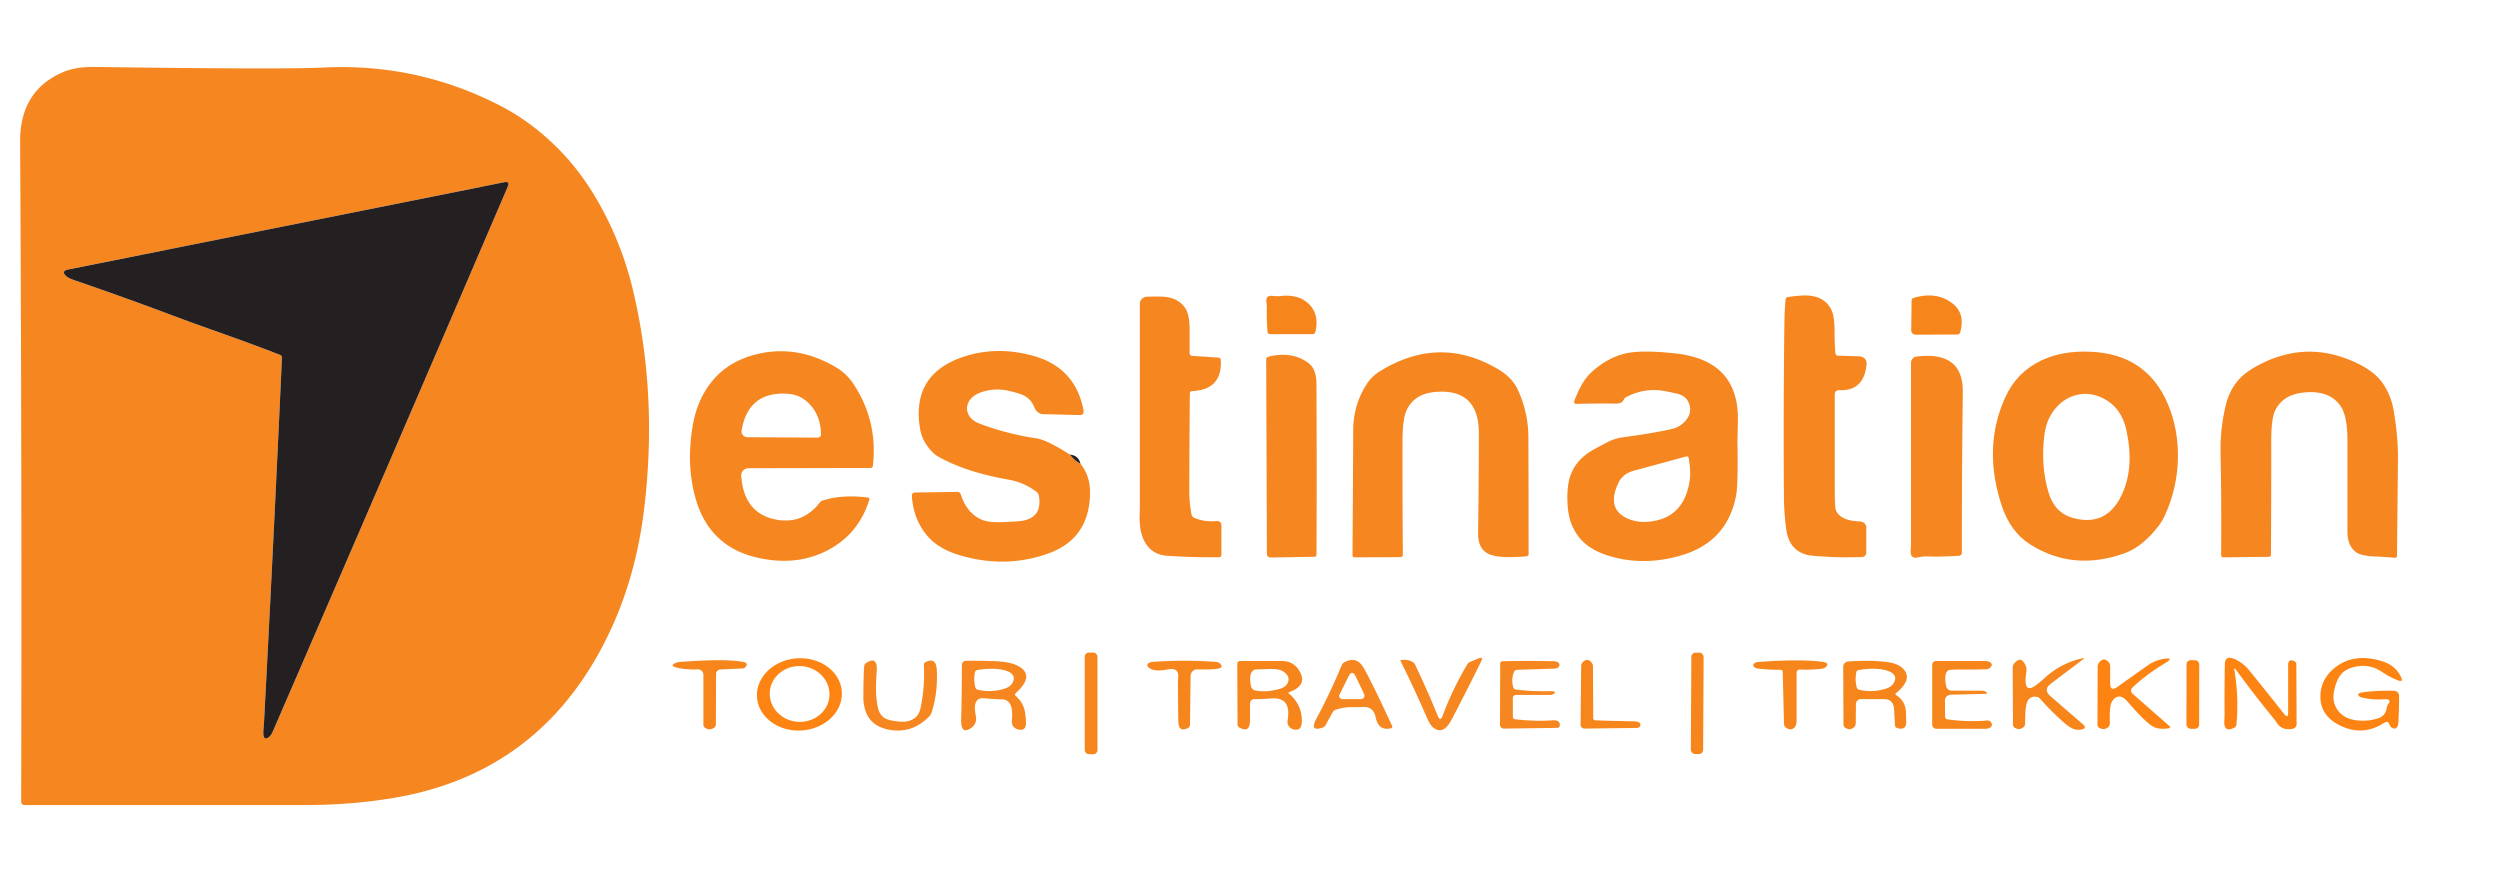 <svg xmlns="http://www.w3.org/2000/svg" viewBox="0 0 590 208"><path fill="rgb(246,134,32)" fill-opacity="1.000" d="M 126.12 30.11 Q 134.72 36.82 140.32 46.19 Q 146.62 56.71 149.43 68.66 Q 155.27 93.41 152.00 120.25 Q 149.74 138.82 141.50 153.83 Q 125.69 182.66 93.25 188.25 Q 83.07 190.00 71.50 190.00 Q 39.00 190.00 5.77 190.00 A 0.77 0.77 -90.0 0 1 5.00 189.23 Q 5.18 110.87 4.75 33.50 Q 4.68 21.22 15.16 16.91 Q 18.02 15.74 22.53 15.80 Q 66.55 16.42 76.31 15.94 Q 98.38 14.85 117.91 24.87 Q 122.27 27.11 126.12 30.11 Z M 53.35 79.02 Q 59.76 81.29 66.09 83.75 A 0.72 0.70 12.5 0 1 66.54 84.43 Q 64.58 127.62 62.29 170.80 Q 62.28 170.93 62.17 172.20 Q 61.94 174.94 63.32 174.06 Q 63.93 173.67 64.36 172.68 Q 92.18 108.52 119.83 44.06 Q 120.41 42.72 118.97 43.01 L 16.17 63.59 Q 14.23 63.98 15.74 65.26 Q 16.23 65.68 17.69 66.18 Q 29.20 70.12 40.59 74.40 Q 45.70 76.32 53.35 79.02 Z"></path><path fill="rgb(36,31,32)" fill-opacity="1.000" d="M 40.59 74.40 Q 29.20 70.12 17.69 66.18 Q 16.23 65.68 15.74 65.26 Q 14.23 63.98 16.17 63.59 L 118.97 43.01 Q 120.41 42.72 119.83 44.06 Q 92.18 108.52 64.36 172.68 Q 63.93 173.67 63.32 174.06 Q 61.94 174.94 62.17 172.20 Q 62.28 170.93 62.29 170.80 Q 64.58 127.62 66.54 84.43 A 0.72 0.70 12.5 0 0 66.09 83.75 Q 59.76 81.29 53.35 79.02 Q 45.70 76.32 40.59 74.40 Z"></path><path fill="rgb(246,134,32)" fill-opacity="1.000" d="M 280.81 92.82 Q 280.70 104.28 280.67 115.75 Q 280.66 118.63 281.21 121.45 A 1.01 0.98 -83.7 0 0 281.76 122.16 Q 284.15 123.25 287.19 122.96 A 0.97 0.96 -2.7 0 1 288.25 123.92 L 288.25 130.97 A 0.53 0.53 -0.6 0 1 287.73 131.50 Q 281.50 131.57 275.51 131.17 Q 271.74 130.92 270.06 127.69 Q 268.86 125.36 268.95 121.74 Q 269.00 119.89 269.00 119.75 Q 269.00 96.35 269.00 71.72 A 1.68 1.67 88.6 0 1 270.59 70.04 Q 272.15 69.95 274.25 70.01 Q 277.84 70.12 279.60 72.54 Q 280.75 74.13 280.75 77.73 Q 280.75 80.51 280.75 83.33 A 0.69 0.67 1.8 0 0 281.40 84.00 L 287.56 84.39 A 0.57 0.57 89.7 0 1 288.10 84.93 Q 288.51 92.01 281.31 92.30 A 0.52 0.52 -1.1 0 0 280.81 92.82 Z"></path><path fill="rgb(246,134,28)" fill-opacity="1.000" d="M 308.56 71.44 Q 311.45 73.90 310.43 78.33 A 0.67 0.63 -83.1 0 1 309.81 78.85 L 299.69 78.85 A 0.59 0.55 87.1 0 1 299.14 78.31 Q 298.90 75.38 298.98 72.44 Q 298.98 72.35 298.86 71.07 Q 298.73 69.65 300.39 69.83 Q 301.47 69.95 302.11 69.87 Q 306.17 69.39 308.56 71.44 Z"></path><path fill="rgb(246,134,32)" fill-opacity="1.000" d="M 421.12 76.19 Q 421.15 73.42 421.39 70.68 A 0.66 0.65 -1.7 0 1 421.94 70.10 Q 423.58 69.85 425.24 69.75 Q 430.99 69.43 432.52 73.94 Q 432.95 75.21 432.96 78.60 Q 432.96 80.96 433.15 83.31 A 0.67 0.53 88.6 0 0 433.67 83.93 L 438.74 84.09 A 1.83 1.52 2.9 0 1 440.52 85.73 Q 440.05 92.36 433.98 92.08 A 0.94 0.94 1.2 0 0 433.00 93.02 Q 433.00 104.61 433.00 115.41 Q 433.00 119.85 433.32 120.54 Q 434.44 122.90 438.93 123.06 A 1.58 1.40 1.4 0 1 440.45 124.48 L 440.44 130.48 A 1.01 0.97 -0.9 0 1 439.46 131.45 Q 435.97 131.59 432.97 131.47 Q 427.72 131.26 426.53 130.96 Q 422.50 129.95 421.66 125.57 Q 421.39 124.20 421.16 121.06 Q 421.02 119.23 421.00 116.50 Q 420.86 96.34 421.12 76.19 Z"></path><path fill="rgb(246,134,28)" fill-opacity="1.000" d="M 460.56 71.44 Q 463.92 73.88 462.59 78.46 A 0.69 0.68 7.8 0 1 461.93 78.95 L 452.11 78.99 A 1.06 1.02 0.3 0 1 451.05 77.96 L 451.14 70.94 A 0.73 0.68 -8.2 0 1 451.66 70.29 Q 456.86 68.75 460.56 71.44 Z"></path><path fill="rgb(246,134,32)" fill-opacity="1.000" d="M 183.56 122.69 Q 189.53 123.64 193.45 118.64 A 1.74 1.57 -77.2 0 1 194.23 118.09 Q 198.79 116.67 204.82 117.41 A 0.42 0.42 -77.6 0 1 205.17 117.96 Q 202.54 126.18 195.19 129.94 Q 187.62 133.80 178.21 131.48 Q 171.84 129.91 168.02 125.30 Q 164.77 121.37 163.51 114.94 Q 162.20 108.23 163.44 100.69 Q 164.55 93.93 168.52 89.42 Q 172.34 85.09 178.68 83.57 Q 188.21 81.29 197.31 86.69 Q 199.80 88.17 201.40 90.59 Q 207.21 99.37 206.00 109.95 A 0.56 0.56 3.4 0 1 205.44 110.44 L 176.62 110.50 A 1.69 1.69 -1.9 0 0 174.93 112.30 Q 175.57 121.41 183.56 122.69 Z M 190.59 94.91 Q 188.65 93.13 186.00 92.94 Q 176.61 92.26 175.02 101.58 A 1.39 1.36 5.1 0 0 176.39 103.18 L 192.99 103.28 A 0.76 0.74 -0.4 0 0 193.76 102.52 Q 193.67 97.73 190.59 94.91 Z"></path><path fill="rgb(246,134,32)" fill-opacity="1.000" d="M 252.50 107.29 Q 253.51 108.66 255.00 109.46 Q 257.39 112.42 257.25 116.75 Q 256.92 127.14 247.56 130.56 Q 237.37 134.29 226.40 131.00 Q 221.29 129.47 218.70 126.29 Q 215.50 122.37 215.20 116.93 A 0.69 0.66 -2.0 0 1 215.88 116.23 L 225.94 116.09 A 0.83 0.75 -8.2 0 1 226.71 116.61 Q 228.25 121.35 231.98 122.76 Q 233.40 123.29 236.07 123.23 Q 238.16 123.18 240.23 123.03 Q 246.18 122.60 245.16 116.93 A 1.33 1.33 -75.9 0 0 244.68 116.13 Q 241.74 113.85 238.01 113.19 Q 227.75 111.39 221.31 107.69 Q 219.89 106.87 218.51 104.75 Q 217.44 103.10 217.11 101.03 Q 215.03 88.10 227.81 84.06 Q 235.37 81.68 243.72 83.94 Q 253.83 86.68 255.74 96.96 A 0.85 0.80 85.3 0 1 254.94 97.96 L 246.18 97.74 A 2.41 2.17 79.0 0 1 244.15 96.21 Q 243.35 94.17 241.53 93.29 Q 240.46 92.77 237.96 92.22 Q 234.77 91.51 231.69 92.53 Q 229.39 93.29 228.58 94.92 Q 227.75 96.58 228.80 98.24 Q 229.51 99.34 231.27 100.01 Q 237.72 102.44 244.56 103.44 Q 247.04 103.80 252.50 107.29 Z"></path><path fill="rgb(246,134,32)" fill-opacity="1.000" d="M 322.64 90.51 Q 323.79 88.77 325.57 87.67 Q 339.58 78.96 353.44 87.06 Q 356.85 89.06 358.18 91.92 Q 360.68 97.27 360.70 103.25 Q 360.75 117.00 360.75 130.76 A 0.53 0.53 -2.3 0 1 360.26 131.29 Q 354.28 131.80 351.81 130.94 Q 348.77 129.88 348.83 125.75 Q 349.00 114.00 349.01 102.25 Q 349.02 91.65 338.75 92.50 Q 333.71 92.92 331.91 96.91 Q 331.00 98.92 330.99 104.22 Q 330.97 117.39 331.07 130.95 A 0.56 0.53 -0.0 0 1 330.51 131.48 L 319.70 131.54 A 0.51 0.47 0.5 0 1 319.19 131.06 Q 319.30 116.09 319.36 101.50 Q 319.39 95.42 322.64 90.51 Z"></path><path fill="rgb(246,134,32)" fill-opacity="1.000" d="M 376.01 87.46 Q 380.02 83.99 384.50 83.25 Q 388.31 82.62 395.48 83.42 Q 410.47 85.09 410.14 99.42 Q 410.04 104.00 410.04 104.09 Q 410.21 114.23 409.75 116.75 Q 407.74 127.83 396.81 131.06 Q 387.73 133.75 379.36 131.07 Q 374.55 129.53 372.30 126.32 Q 370.50 123.76 370.09 120.54 Q 369.69 117.38 370.09 114.47 Q 370.84 109.02 376.06 106.12 Q 377.75 105.18 379.47 104.30 Q 381.12 103.45 383.09 103.19 Q 389.96 102.28 394.50 101.25 Q 396.62 100.77 397.94 99.11 Q 399.28 97.42 398.71 95.51 Q 398.17 93.69 396.32 93.06 Q 395.83 92.89 393.20 92.35 Q 388.25 91.34 383.69 93.76 A 1.47 0.53 -71.5 0 0 383.12 94.48 Q 382.72 95.27 381.25 95.25 Q 376.65 95.20 371.95 95.32 A 0.46 0.46 -80.4 0 1 371.51 94.70 Q 372.27 92.62 373.31 90.76 Q 374.37 88.87 376.01 87.46 Z M 381.91 114.03 Q 379.24 119.76 383.54 122.09 Q 386.42 123.64 390.26 122.97 Q 397.47 121.72 398.75 113.50 Q 399.09 111.34 398.53 108.06 A 0.45 0.44 -13.5 0 0 397.96 107.72 L 385.51 111.11 Q 382.95 111.81 381.91 114.03 Z"></path><path fill="rgb(246,134,32)" fill-opacity="1.000" d="M 509.40 124.15 Q 505.66 129.01 501.54 130.51 Q 489.32 134.97 479.06 128.44 Q 474.43 125.48 472.40 119.32 Q 467.86 105.59 473.25 93.75 Q 475.97 87.76 481.88 85.01 Q 486.81 82.71 493.40 83.01 Q 506.46 83.58 511.49 95.06 Q 514.13 101.11 513.99 108.23 Q 513.84 115.21 510.92 121.62 Q 510.31 122.97 509.40 124.15 Z M 485.23 96.22 Q 482.99 98.76 482.50 102.50 Q 481.56 109.66 483.40 116.07 Q 484.83 121.04 489.25 122.25 Q 497.15 124.40 500.75 116.75 Q 503.77 110.33 501.82 101.48 Q 500.64 96.11 496.29 93.97 Q 493.47 92.58 490.56 93.11 Q 487.46 93.68 485.23 96.22 Z"></path><path fill="rgb(246,134,32)" fill-opacity="1.000" d="M 532.09 86.68 Q 544.28 79.71 556.72 85.94 Q 560.40 87.78 562.21 90.29 Q 564.29 93.18 564.94 97.06 Q 565.98 103.33 565.92 108.50 Q 565.80 119.84 565.69 131.19 A 0.45 0.45 2.9 0 1 565.19 131.64 Q 562.77 131.42 560.34 131.32 Q 557.11 131.19 555.91 130.23 Q 554.00 128.71 554.00 125.50 Q 554.00 114.84 554.00 104.18 Q 554.00 98.40 552.54 96.09 Q 549.98 92.03 543.82 92.62 Q 538.72 93.10 536.91 96.94 Q 536.00 98.89 536.01 104.20 Q 536.03 117.57 535.94 130.94 A 0.51 0.47 0.0 0 1 535.43 131.41 L 524.69 131.53 A 0.50 0.47 0.0 0 1 524.19 131.06 Q 524.29 119.03 524.05 107.00 Q 523.93 101.17 525.31 95.52 Q 526.03 92.59 527.77 90.28 Q 529.25 88.31 532.09 86.68 Z"></path><path fill="rgb(246,134,32)" fill-opacity="1.000" d="M 308.81 85.69 Q 310.66 87.08 310.68 90.50 Q 310.79 110.72 310.69 130.94 A 0.50 0.46 -0.6 0 1 310.20 131.40 L 299.88 131.57 A 0.88 0.83 -0.3 0 1 298.99 130.74 L 298.82 84.82 A 0.65 0.63 83.2 0 1 299.30 84.19 Q 304.97 82.79 308.81 85.69 Z"></path><path fill="rgb(246,134,32)" fill-opacity="1.000" d="M 452.49 131.57 Q 450.78 131.88 450.92 129.89 Q 451.00 128.72 451.00 128.62 Q 451.00 107.43 451.00 85.63 A 1.49 1.49 86.5 0 1 452.31 84.15 Q 463.33 82.78 463.22 92.50 Q 463.00 111.13 463.00 130.45 A 0.71 0.70 88.3 0 1 462.34 131.16 Q 457.96 131.45 454.57 131.31 Q 454.02 131.28 452.49 131.57 Z"></path><path fill="rgb(36,31,32)" fill-opacity="1.000" d="M 252.50 107.29 Q 254.53 107.46 255.00 109.46 Q 253.51 108.66 252.50 107.29 Z"></path><rect fill="rgb(246,134,28)" fill-opacity="1.000" x="-1.50" y="-11.99" width="3.00" height="23.98" rx="0.96" transform="translate(257.50,166.00) rotate(0.0)"></rect><rect fill="rgb(246,134,28)" fill-opacity="1.000" x="-1.45" y="-11.96" width="2.90" height="23.92" rx="0.98" transform="translate(400.55,165.99) rotate(0.3)"></rect><path fill="rgb(246,134,28)" fill-opacity="1.000" d="M 475.34 156.59 Q 476.51 155.24 477.27 155.93 A 2.98 2.97 25.5 0 1 478.22 158.60 Q 477.39 163.88 480.31 161.83 Q 481.40 161.06 482.39 160.14 Q 486.32 156.46 491.51 155.35 Q 492.10 155.22 491.62 155.59 L 483.99 161.36 Q 482.14 162.76 483.89 164.28 L 491.53 170.90 Q 492.69 171.90 491.13 172.19 Q 489.41 172.50 487.57 170.93 Q 484.31 168.16 481.51 164.94 A 1.52 1.15 67.7 0 0 480.70 164.46 Q 478.64 164.14 478.19 166.44 Q 477.91 167.82 477.93 170.69 A 1.24 0.96 73.2 0 1 477.60 171.56 Q 476.64 172.45 475.47 171.74 A 0.97 0.87 -75.4 0 1 475.06 170.95 L 475.00 157.49 A 1.39 1.36 -24.9 0 1 475.34 156.59 Z"></path><path fill="rgb(253,132,17)" fill-opacity="0.996" d="M 503.21 162.31 A 0.99 0.93 43.8 0 0 503.28 163.72 L 511.91 171.28 Q 512.49 171.79 511.70 171.90 Q 509.41 172.22 508.06 171.44 Q 506.27 170.40 502.15 165.64 Q 501.19 164.54 500.42 164.41 Q 499.13 164.21 498.31 165.81 Q 497.81 166.80 497.92 170.69 A 1.19 0.94 72.0 0 1 497.60 171.55 Q 496.63 172.43 495.43 171.77 A 0.88 0.80 -76.9 0 1 495.00 171.00 L 495.05 157.32 A 1.68 1.37 68.9 0 1 495.35 156.40 Q 496.52 154.88 497.71 156.35 A 1.55 1.21 -69.8 0 1 498.00 157.25 L 498.00 161.24 Q 498.00 163.31 499.69 162.12 Q 503.43 159.45 506.94 156.99 Q 508.46 155.92 510.31 155.56 Q 513.61 154.93 510.69 156.69 Q 506.38 159.28 503.21 162.31 Z"></path><path fill="rgb(246,134,32)" fill-opacity="1.000" d="M 340.95 171.93 Q 339.58 172.86 338.18 171.64 Q 337.46 171.01 336.81 169.51 Q 333.81 162.59 330.53 156.00 A 0.18 0.18 74.2 0 1 330.67 155.74 Q 332.92 155.56 333.88 156.67 Q 333.89 156.69 335.13 159.34 Q 337.34 164.09 339.32 168.96 Q 339.90 170.38 340.44 168.94 Q 342.83 162.57 346.31 156.74 A 1.57 1.10 -3.3 0 1 347.04 156.16 L 348.91 155.39 Q 350.14 154.88 349.57 156.05 Q 346.27 162.78 342.80 169.41 Q 341.77 171.38 340.95 171.93 Z"></path><path fill="rgb(253,132,17)" fill-opacity="0.996" d="M 198.669 163.233 A 10.03 8.53 -3.7 0 1 189.21 172.392 A 10.03 8.53 -3.7 0 1 178.651 164.527 A 10.03 8.53 -3.7 0 1 188.109 155.368 A 10.03 8.53 -3.7 0 1 198.669 163.233 Z M 195.744 164.247 A 7.05 6.58 3.8 0 0 189.146 157.214 A 7.05 6.58 3.8 0 0 181.675 163.313 A 7.05 6.58 3.8 0 0 188.274 170.345 A 7.05 6.58 3.8 0 0 195.744 164.247 Z"></path><path fill="rgb(253,132,17)" fill-opacity="0.996" d="M 562.68 170.57 Q 557.71 173.81 552.44 171.31 Q 547.56 169.01 547.61 164.32 Q 547.65 160.39 550.87 157.71 Q 555.37 153.97 562.11 156.02 Q 565.31 157.00 566.62 159.73 Q 567.28 161.10 565.86 160.54 Q 563.83 159.74 562.14 158.57 Q 559.07 156.45 555.25 157.50 Q 553.18 158.07 552.16 159.58 Q 551.36 160.77 550.88 162.87 Q 550.23 165.70 551.85 167.79 Q 553.32 169.68 556.25 170.00 Q 559.01 170.31 561.44 169.44 Q 562.98 168.88 563.26 167.07 Q 563.33 166.58 563.63 166.18 Q 564.57 164.88 562.50 165.03 Q 559.90 165.23 557.40 164.61 Q 556.92 164.48 556.69 164.23 Q 556.16 163.61 557.57 163.40 Q 560.77 162.93 564.97 163.02 A 1.24 1.24 0.5 0 1 566.19 164.26 Q 566.18 167.35 566.03 170.40 Q 565.99 171.17 565.75 171.54 Q 565.25 172.30 564.32 171.63 A 1.37 0.31 71.4 0 1 563.83 170.83 Q 563.72 170.57 563.50 170.44 A 0.92 0.55 -39.8 0 0 562.68 170.57 Z"></path><path fill="rgb(246,134,32)" fill-opacity="1.000" d="M 239.71 164.25 Q 241.54 165.80 241.91 168.15 Q 242.09 169.29 242.13 170.34 Q 242.24 172.56 240.44 172.18 Q 238.63 171.79 238.81 169.95 Q 239.28 165.12 236.50 165.05 Q 234.37 165.00 232.27 164.79 Q 229.40 164.51 230.28 168.88 Q 230.70 170.95 228.87 172.01 Q 226.72 173.25 226.83 169.74 Q 227.00 164.00 227.00 156.91 A 0.96 0.96 -0.3 0 1 227.95 155.95 Q 231.78 155.91 234.99 156.05 Q 238.22 156.18 240.00 157.04 Q 244.53 159.22 239.68 163.61 A 0.44 0.42 43.7 0 0 239.71 164.25 Z M 237.81 158.44 Q 235.34 157.42 230.67 158.11 A 0.70 0.70 -88.8 0 0 230.08 158.68 Q 229.74 160.46 230.18 162.20 A 0.82 0.81 -0.5 0 0 230.80 162.80 Q 234.07 163.50 237.17 162.49 Q 238.49 162.07 238.99 161.05 Q 239.87 159.29 237.81 158.44 Z"></path><path fill="rgb(246,134,32)" fill-opacity="1.000" d="M 312.09 171.73 Q 308.98 172.75 310.64 169.66 Q 313.95 163.50 316.62 157.03 A 1.51 1.29 -89.8 0 1 317.24 156.31 Q 320.12 154.74 321.75 157.50 Q 323.54 160.53 328.54 171.30 A 0.42 0.41 71.2 0 1 328.26 171.88 Q 325.31 172.53 324.67 169.32 Q 324.16 166.80 321.85 166.85 Q 319.75 166.90 319.65 166.90 Q 317.34 166.78 315.17 167.51 A 1.48 1.07 -78.4 0 0 314.48 168.14 L 312.83 171.15 A 1.41 1.15 1.3 0 1 312.09 171.73 Z M 318.23 159.69 L 316.12 163.94 A 0.78 0.73 12.4 0 0 316.85 165.00 L 321.17 165.00 A 0.84 0.83 -12.4 0 0 321.94 163.82 L 319.99 159.73 Q 319.11 157.89 318.23 159.69 Z"></path><path fill="rgb(246,134,28)" fill-opacity="1.000" d="M 373.51 156.30 Q 374.59 155.13 375.64 156.40 A 1.55 1.27 -68.9 0 1 375.94 157.31 L 376.00 169.49 A 0.51 0.51 1.2 0 0 376.49 170.00 Q 381.11 170.15 385.72 170.24 Q 386.37 170.25 386.73 170.46 Q 387.36 170.83 387.06 171.37 A 1.01 0.79 10.7 0 1 386.25 171.79 L 373.94 171.95 A 0.93 0.90 89.7 0 1 373.02 171.01 L 373.16 157.19 A 1.38 1.19 70.7 0 1 373.51 156.30 Z"></path><rect fill="rgb(253,132,17)" fill-opacity="0.996" x="-1.50" y="-8.10" width="3.00" height="16.20" rx="0.98" transform="translate(517.51,163.90) rotate(0.1)"></rect><path fill="rgb(253,132,17)" fill-opacity="0.996" d="M 527.33 158.20 Q 528.39 164.51 527.80 171.00 A 0.95 0.88 80.5 0 1 527.31 171.74 Q 524.80 172.98 524.93 170.21 Q 525.00 168.87 525.00 168.78 Q 524.96 162.80 525.06 156.81 Q 525.10 154.28 527.94 155.81 Q 529.60 156.71 530.81 158.19 Q 534.85 163.16 539.05 168.49 Q 540.00 169.69 540.00 168.17 Q 540.00 162.25 540.00 157.00 Q 540.00 155.31 541.51 156.07 A 0.87 0.76 -78.7 0 1 541.94 156.82 L 542.00 170.90 A 1.11 1.10 -5.8 0 1 541.11 171.98 Q 538.66 172.47 537.45 170.75 Q 536.92 169.99 536.86 169.91 Q 532.11 164.11 527.68 158.05 Q 527.20 157.40 527.33 158.20 Z"></path><path fill="rgb(246,134,28)" fill-opacity="1.000" d="M 175.31 156.19 Q 176.68 156.45 176.02 157.32 A 1.09 1.06 -72.4 0 1 175.20 157.76 L 170.02 158.00 A 1.07 0.99 -1.5 0 0 169.00 158.99 L 168.95 170.94 A 1.05 0.91 75.8 0 1 168.54 171.75 Q 167.51 172.44 166.41 171.79 A 0.97 0.84 -76.4 0 1 166.00 171.00 L 166.00 159.24 A 1.26 1.26 -0.7 0 0 164.71 157.98 Q 162.16 158.05 160.36 157.70 Q 157.63 157.18 159.53 156.42 Q 159.94 156.25 160.50 156.21 Q 171.29 155.42 175.31 156.19 Z"></path><path fill="rgb(246,134,32)" fill-opacity="1.000" d="M 219.17 169.21 Q 215.04 173.28 209.66 172.18 Q 203.70 170.97 203.75 164.25 Q 203.78 159.24 203.95 157.24 A 1.04 1.03 -14.7 0 1 204.41 156.46 Q 207.19 154.66 206.90 158.49 Q 206.46 164.23 207.25 167.25 Q 207.79 169.34 209.78 169.88 Q 211.32 170.30 213.10 170.33 Q 214.67 170.35 215.92 169.43 Q 216.91 168.69 217.26 167.05 Q 218.30 162.09 218.03 157.00 A 0.80 0.74 75.8 0 1 218.43 156.26 Q 220.89 155.03 221.07 158.00 Q 221.38 163.28 219.91 168.00 Q 219.69 168.70 219.17 169.21 Z"></path><path fill="rgb(246,134,28)" fill-opacity="1.000" d="M 280.37 171.81 Q 278.13 172.93 278.09 170.25 Q 278.00 165.50 278.00 160.76 Q 278.00 160.70 278.06 159.75 Q 278.21 157.45 275.50 158.00 Q 272.64 158.58 271.31 157.69 Q 270.37 157.06 271.08 156.50 Q 271.40 156.26 271.98 156.21 Q 279.49 155.66 287.00 156.21 A 1.57 1.21 -15.6 0 1 287.89 156.57 Q 289.03 157.64 287.01 157.87 Q 285.14 158.07 282.55 157.97 A 1.57 1.51 -88.8 0 0 280.98 159.53 L 280.84 171.07 A 0.85 0.84 -12.8 0 1 280.37 171.81 Z"></path><path fill="rgb(246,134,28)" fill-opacity="1.000" d="M 304.32 163.31 Q 303.90 163.46 304.24 163.74 Q 307.15 166.16 307.24 169.99 Q 307.29 172.69 305.21 172.12 A 1.87 1.86 -77.4 0 1 303.87 170.00 Q 304.83 164.43 299.99 164.83 Q 298.00 165.00 295.99 165.00 A 0.99 0.99 -45.0 0 0 295.00 165.99 Q 295.00 168.00 295.00 170.00 Q 294.99 173.11 292.48 171.69 A 0.90 0.80 -77.2 0 1 292.06 170.93 L 292.00 156.64 A 0.65 0.64 0.0 0 1 292.65 156.00 L 302.57 156.00 Q 305.23 156.00 306.62 158.27 Q 308.73 161.72 304.32 163.31 Z M 302.81 158.44 Q 301.83 157.80 299.29 157.89 Q 296.23 158.00 296.21 158.01 Q 294.55 158.55 295.24 161.93 A 1.33 1.32 89.3 0 0 296.30 162.97 Q 298.92 163.46 302.00 162.57 Q 303.44 162.16 303.90 161.16 Q 304.62 159.62 302.81 158.44 Z"></path><path fill="rgb(246,134,32)" fill-opacity="1.000" d="M 357.57 169.75 Q 362.46 170.29 366.25 170.00 Q 368.27 169.84 368.11 171.26 A 0.62 0.59 3.1 0 1 367.50 171.78 L 354.90 171.95 A 0.93 0.89 89.7 0 1 354.00 171.02 L 354.05 156.57 A 0.53 0.51 -90.0 0 1 354.55 156.05 Q 360.59 155.92 366.62 156.05 Q 367.33 156.06 367.70 156.33 Q 368.31 156.78 367.84 157.39 A 1.16 0.94 13.3 0 1 367.00 157.79 L 358.07 158.07 A 0.87 0.74 8.9 0 0 357.34 158.52 Q 356.55 160.31 357.15 162.22 A 0.79 0.74 -4.2 0 0 357.81 162.75 Q 361.76 163.21 365.75 163.11 Q 367.71 163.06 366.54 163.83 Q 366.27 164.00 365.91 164.00 Q 362.29 164.00 357.79 164.00 A 0.77 0.75 0.0 0 0 357.02 164.75 L 357.04 169.18 A 0.60 0.57 3.4 0 0 357.57 169.75 Z"></path><path fill="rgb(246,134,28)" fill-opacity="1.000" d="M 420.20 158.07 Q 417.59 158.09 415.01 157.81 Q 414.40 157.74 414.08 157.49 Q 413.43 156.98 414.13 156.47 Q 414.43 156.25 414.94 156.22 Q 424.97 155.50 430.06 156.19 Q 431.89 156.43 430.91 157.40 Q 430.56 157.75 429.97 157.82 Q 427.27 158.13 424.77 158.01 A 0.74 0.74 1.1 0 0 424.00 158.75 Q 424.00 164.79 424.00 170.00 Q 424.00 171.26 423.39 171.79 Q 422.49 172.57 421.35 171.59 A 1.25 0.86 -76.8 0 1 421.02 170.75 L 420.73 158.55 A 0.52 0.50 -1.7 0 0 420.20 158.07 Z"></path><path fill="rgb(246,134,28)" fill-opacity="1.000" d="M 447.46 164.03 Q 449.78 165.47 449.81 168.27 Q 449.81 168.71 449.87 170.23 Q 449.97 172.44 447.78 171.84 A 0.78 0.69 7.3 0 1 447.22 171.20 L 447.01 167.46 Q 446.87 165.00 444.65 165.00 L 439.13 165.00 A 1.15 1.13 -89.7 0 0 438.00 166.14 L 437.96 170.68 A 1.41 1.13 72.1 0 1 437.62 171.57 Q 436.66 172.52 435.46 171.74 A 1.02 0.86 -76.1 0 1 435.06 170.93 L 435.00 157.37 A 1.28 1.25 -2.4 0 1 436.18 156.11 Q 441.14 155.75 445.12 156.21 Q 448.05 156.55 449.29 157.97 Q 451.39 160.39 447.44 163.59 A 0.27 0.27 -48.1 0 0 447.46 164.03 Z M 445.81 158.44 Q 443.32 157.41 438.69 158.11 A 0.72 0.70 1.0 0 0 438.08 158.68 Q 437.74 160.46 438.18 162.20 A 0.82 0.81 -0.5 0 0 438.80 162.80 Q 442.07 163.50 445.17 162.49 Q 446.49 162.07 447.00 161.06 Q 447.90 159.30 445.81 158.44 Z"></path><path fill="rgb(246,134,28)" fill-opacity="1.000" d="M 459.57 169.76 Q 464.26 170.43 469.01 170.04 A 0.96 0.81 -17.2 0 1 469.82 170.38 Q 470.47 171.29 469.56 171.78 Q 469.15 172.00 468.40 172.00 Q 462.81 172.00 456.99 172.00 A 0.99 0.99 45.0 0 1 456.00 171.01 L 456.00 156.91 A 0.91 0.91 0.4 0 1 456.91 156.00 Q 462.56 156.00 468.35 156.00 Q 469.15 156.00 469.59 156.26 Q 470.54 156.82 469.58 157.64 A 1.53 1.11 16.9 0 1 468.68 157.95 Q 465.70 158.03 462.71 158.01 Q 460.11 158.00 459.83 158.18 Q 458.68 158.90 459.29 161.94 A 1.33 1.33 84.1 0 0 460.59 163.00 Q 464.12 163.00 467.50 163.00 Q 468.31 163.00 468.67 163.27 Q 469.29 163.73 468.44 163.75 L 460.43 163.95 A 1.46 1.30 -1.1 0 0 459.01 165.26 L 459.04 169.19 A 0.61 0.57 4.0 0 0 459.57 169.76 Z"></path><ellipse fill="rgb(0,0,0)" fill-opacity="0.000" cx="0" cy="0" rx="7.05" ry="6.58" transform="translate(188.71,163.78) rotate(3.8)"></ellipse></svg>